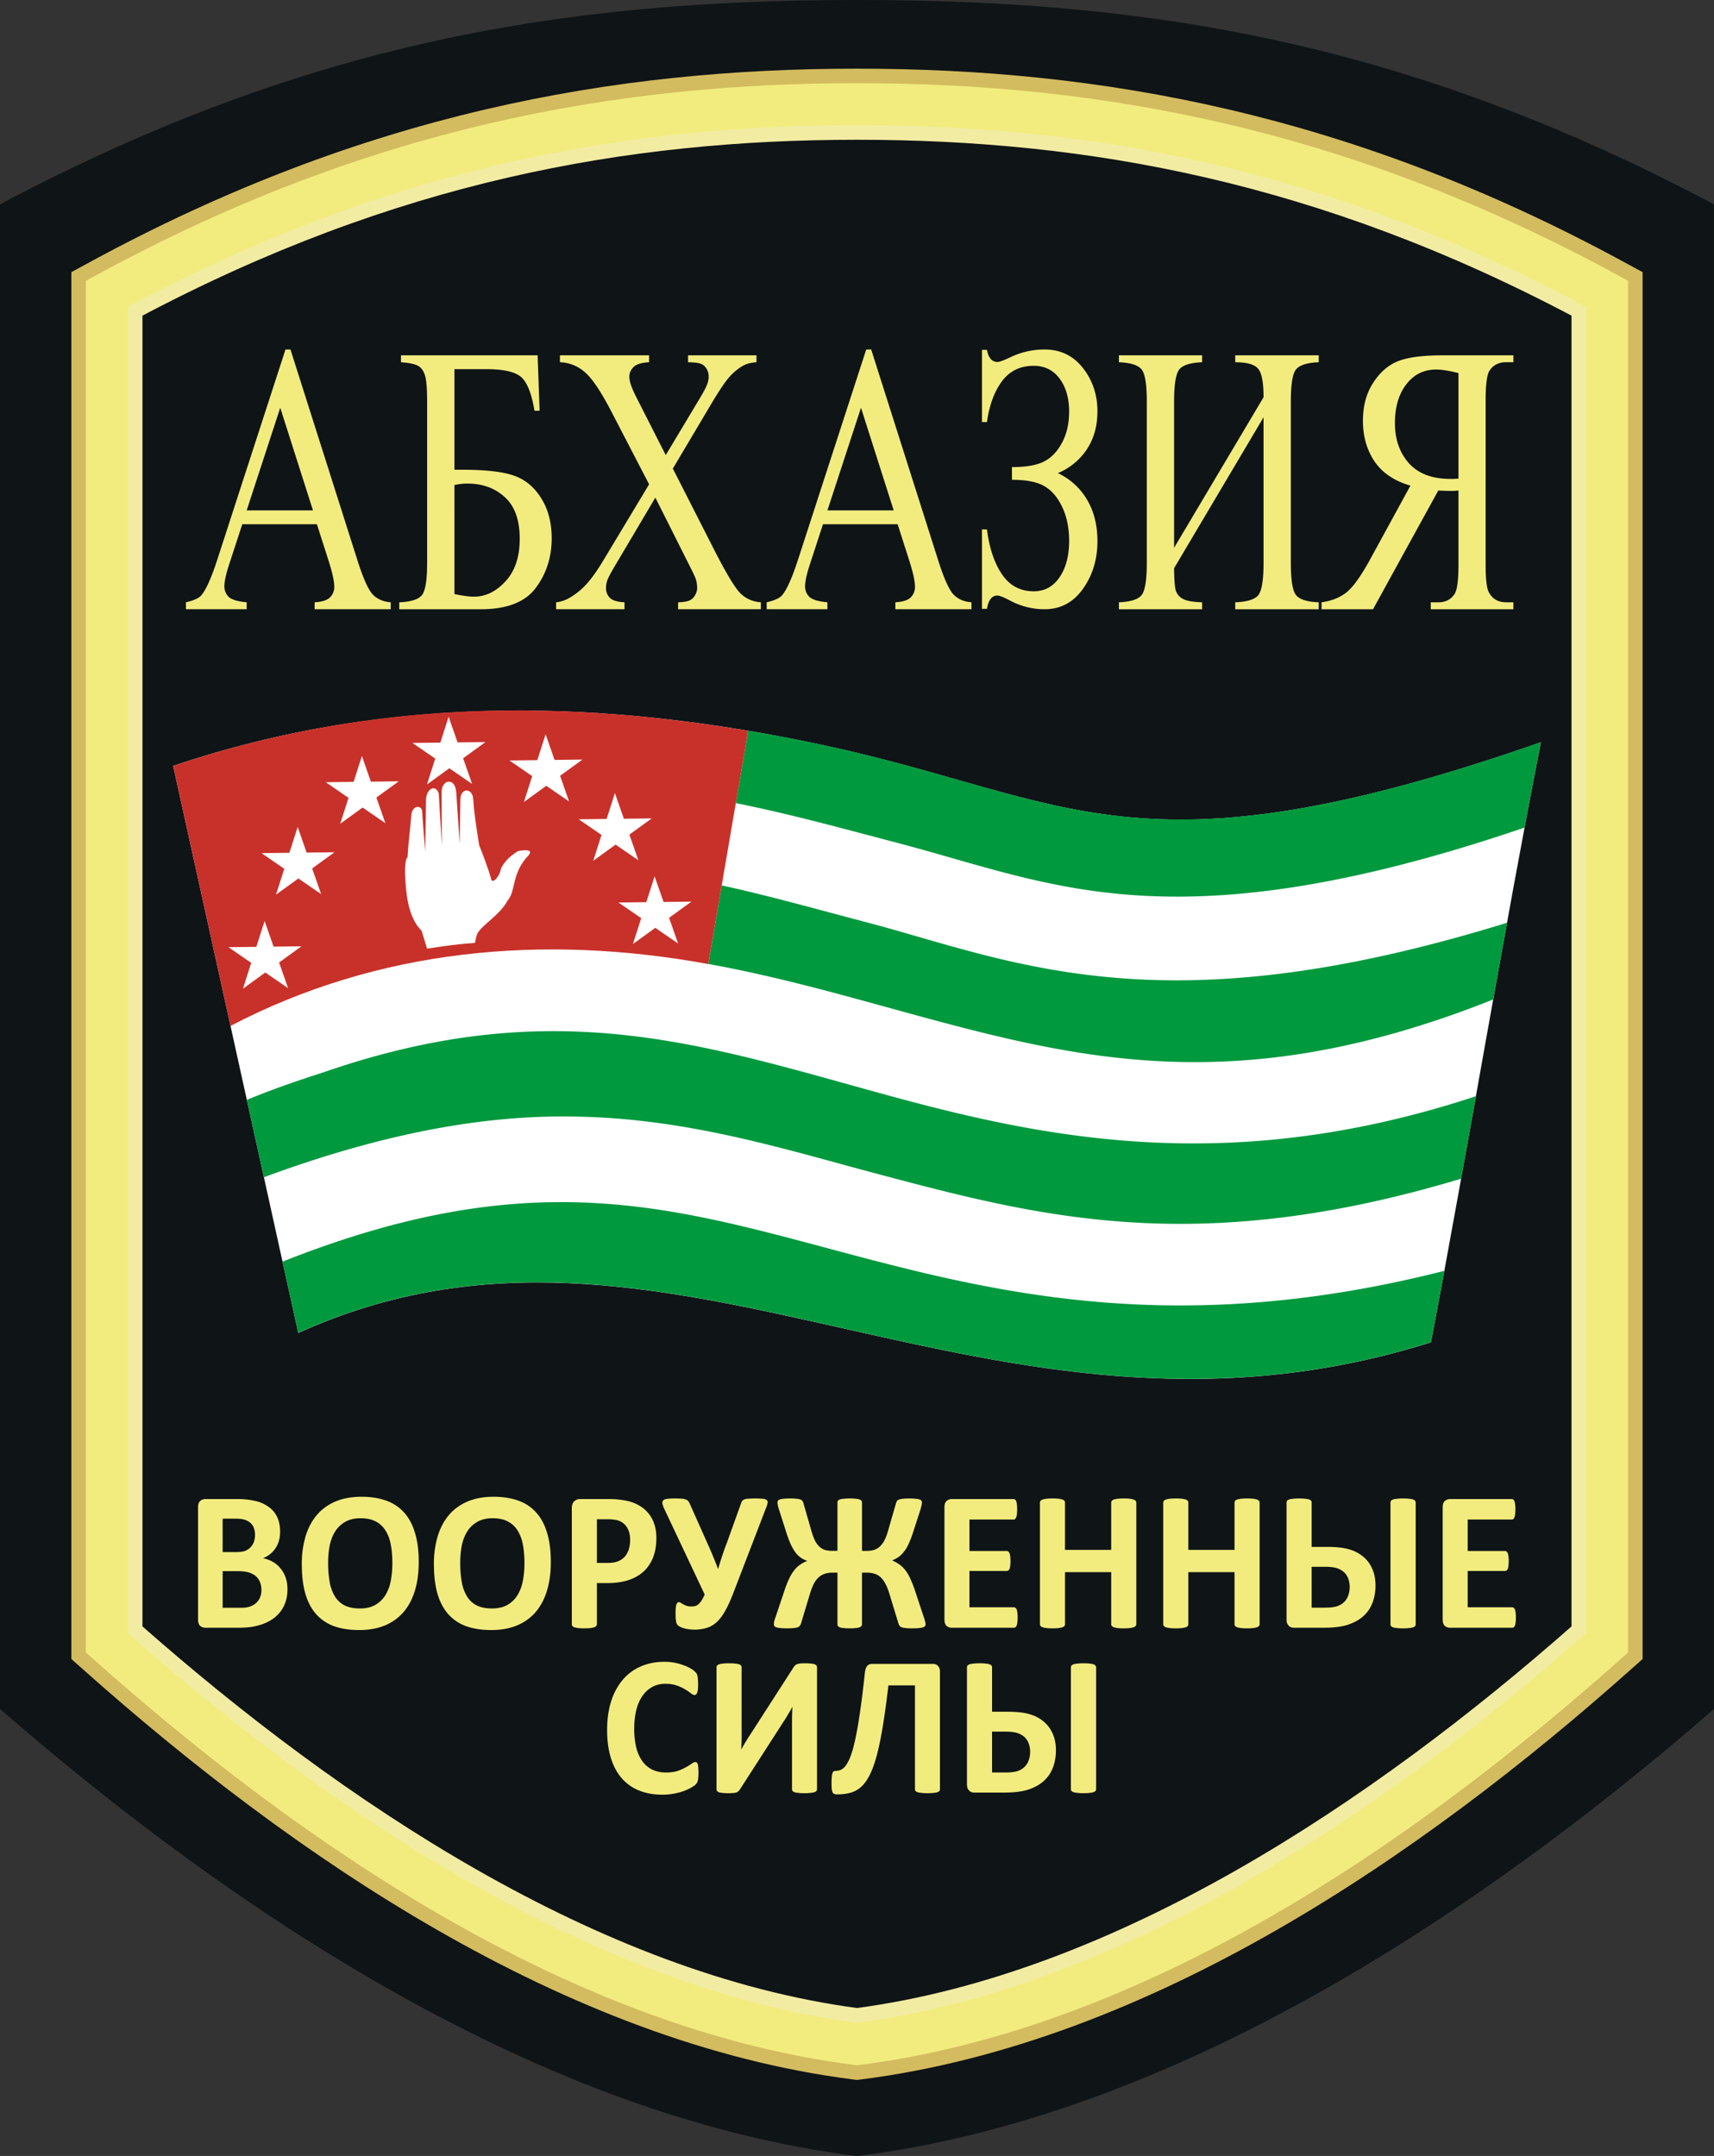 <svg width="106.1mm" height="504.302" viewBox="0 0 106.1 133.43" xmlns="http://www.w3.org/2000/svg"><rect x="0" y="0" width="106.1" height="133.43" fill="#333333" stroke="none"/><path d="M-40.297 183c-18.06 0-34.069 2.58-53.05 12.647v93.122c14.583 12.668 33.511 25.235 53.05 27.666 19.539-2.43 38.466-14.998 53.049-27.666v-93.122C-6.229 185.579-22.237 183-40.297 183z" fill="#0f1416" style="paint-order:fill markers stroke" transform="translate(93.347 -183)"/><g fill="#f2ec7f"><path d="M22.375 92.632c-.606 0-1.14.097-1.6.29-.457.192-.842.47-1.153.83-.311.362-.546.801-.703 1.318a5.905 5.905 0 0 0-.236 1.736c0 .702.072 1.31.218 1.822.15.513.372.935.668 1.268a2.72 2.72 0 0 0 1.105.745c.445.16.965.24 1.56.24.602 0 1.132-.095 1.589-.284.46-.192.847-.47 1.158-.83.311-.366.546-.809.703-1.33.158-.521.236-1.112.236-1.773 0-.689-.076-1.286-.23-1.791-.15-.51-.374-.93-.673-1.262a2.662 2.662 0 0 0-1.111-.739c-.442-.16-.952-.24-1.53-.24zm8.178 0c-.607 0-1.14.097-1.601.29-.457.192-.842.47-1.153.83-.311.362-.545.801-.703 1.318a5.904 5.904 0 0 0-.236 1.736c0 .702.073 1.31.218 1.822.15.513.373.935.668 1.268a2.72 2.72 0 0 0 1.105.745c.445.16.965.24 1.56.24.603 0 1.132-.095 1.589-.284.46-.192.847-.47 1.158-.83.311-.366.546-.809.703-1.33s.236-1.112.236-1.773c0-.689-.076-1.286-.23-1.791-.15-.51-.374-.93-.673-1.262a2.66 2.66 0 0 0-1.11-.739c-.442-.16-.952-.24-1.531-.24zm18.351.105c-.158 0-.287.006-.39.019a1.004 1.004 0 0 0-.236.042.215.215 0 0 0-.118.074.193.193 0 0 0-.03.111c0 .054.008.12.024.197.015.074.045.177.089.308l.454 1.428c.091.275.182.509.272.702.095.193.191.355.29.486.102.127.21.23.325.308.118.078.246.14.384.185v.006a2.245 2.245 0 0 0-.438.233c-.13.087-.25.2-.36.339-.11.135-.214.306-.313.511a6.11 6.11 0 0 0-.296.745l-.531 1.588a2.956 2.956 0 0 0-.107.332c-.008.037-.013.07-.017.099v.073c0 .046.011.085.035.118a.277.277 0 0 0 .124.074c.063.02.146.034.248.043.103.012.237.018.402.018s.3-.006.402-.018c.106-.009.19-.023.254-.043a.302.302 0 0 0 .136-.093.515.515 0 0 0 .077-.148l.543-1.803c.071-.238.148-.441.23-.61s.18-.306.29-.412c.11-.111.238-.19.384-.24.146-.053.316-.08.509-.08h.3v3.188c0 .045.01.085.03.118a.322.322 0 0 0 .119.08c.059.02.137.034.236.043.098.012.222.018.372.018s.274-.006.372-.018a.898.898 0 0 0 .23-.043.32.32 0 0 0 .125-.08.196.196 0 0 0 .035-.118V97.33h.301c.182 0 .341.022.479.068a.896.896 0 0 1 .378.221c.114.107.215.246.301.419.091.168.174.38.248.634l.55 1.803c.02.058.044.107.071.148a.353.353 0 0 0 .136.093c.063.02.148.034.254.043.107.012.243.018.408.018.161 0 .293-.006.396-.018a1.03 1.03 0 0 0 .248-.043.278.278 0 0 0 .13-.074.196.196 0 0 0 .035-.117.565.565 0 0 0-.03-.173 1.525 1.525 0 0 0-.035-.141 2.964 2.964 0 0 0-.065-.19l-.526-1.59a7.73 7.73 0 0 0-.295-.744 2.557 2.557 0 0 0-.307-.517c-.11-.14-.23-.255-.36-.345a2.453 2.453 0 0 0-.444-.252v-.006c.146-.058.278-.128.396-.21.118-.086.227-.192.325-.32.103-.127.197-.283.283-.467.091-.189.18-.415.267-.678l.454-1.403c.04-.127.067-.23.083-.308a.834.834 0 0 0 .03-.197.17.17 0 0 0-.036-.11c-.02-.034-.059-.058-.118-.075a.992.992 0 0 0-.236-.042 3.207 3.207 0 0 0-.384-.019 3.5 3.5 0 0 0-.402.019.82.82 0 0 0-.243.049.247.247 0 0 0-.13.092.519.519 0 0 0-.058.142l-.485 1.68a3.376 3.376 0 0 1-.213.579 1.424 1.424 0 0 1-.277.388.958.958 0 0 1-.36.227c-.134.046-.29.068-.468.068h-.3V92.99a.17.17 0 0 0-.036-.112.25.25 0 0 0-.125-.08.904.904 0 0 0-.23-.043 3.09 3.09 0 0 0-.372-.018c-.15 0-.274.006-.372.018a.999.999 0 0 0-.236.043.248.248 0 0 0-.119.08.193.193 0 0 0-.03.112v2.991h-.3c-.186 0-.345-.02-.48-.061a.937.937 0 0 1-.354-.216 1.373 1.373 0 0 1-.271-.388 4.03 4.03 0 0 1-.213-.59l-.485-1.687a.421.421 0 0 0-.064-.142.219.219 0 0 0-.125-.092.82.82 0 0 0-.242-.05 3.5 3.5 0 0 0-.402-.018zm16.248 0c-.15 0-.275.006-.378.019a1.192 1.192 0 0 0-.236.049.291.291 0 0 0-.13.08.184.184 0 0 0-.035.11v7.522c0 .041.011.079.035.111a.29.29 0 0 0 .13.08c.06.021.138.037.236.05.103.012.229.018.378.018.154 0 .28-.006.379-.018s.177-.029.236-.05c.059-.02.1-.047.124-.08a.186.186 0 0 0 .036-.11v-3.22h2.859v3.22c0 .04.012.078.036.11a.29.29 0 0 0 .124.08c.059.021.138.037.236.05a3.3 3.3 0 0 0 .384.018c.15 0 .274-.006.372-.018s.177-.029.236-.05c.06-.02.1-.047.124-.08a.168.168 0 0 0 .042-.11v-7.523a.167.167 0 0 0-.042-.11.248.248 0 0 0-.124-.08 1.2 1.2 0 0 0-.236-.05 3.081 3.081 0 0 0-.372-.018 3.3 3.3 0 0 0-.384.019 1.198 1.198 0 0 0-.236.049.29.29 0 0 0-.124.08.185.185 0 0 0-.036.11v2.924h-2.86v-2.924a.184.184 0 0 0-.035-.11.248.248 0 0 0-.124-.08 1.2 1.2 0 0 0-.236-.05 3.148 3.148 0 0 0-.379-.018zm7.634 0c-.15 0-.276.006-.378.019a1.192 1.192 0 0 0-.236.049.291.291 0 0 0-.13.08.184.184 0 0 0-.036.11v7.522c0 .041.012.079.035.111a.29.29 0 0 0 .13.08c.06.021.138.037.237.05.102.012.228.018.378.018.154 0 .28-.006.378-.018s.177-.029.237-.05c.059-.02.1-.047.124-.08a.186.186 0 0 0 .035-.11v-3.22h2.86v3.22c0 .04.012.078.035.11a.29.29 0 0 0 .124.08c.06.021.138.037.237.05a3.3 3.3 0 0 0 .384.018c.15 0 .273-.006.372-.018.098-.013.177-.029.237-.05.059-.02.1-.047.124-.08a.168.168 0 0 0 .04-.11v-7.523a.167.167 0 0 0-.04-.11.248.248 0 0 0-.124-.08 1.206 1.206 0 0 0-.237-.05 3.081 3.081 0 0 0-.372-.018 3.3 3.3 0 0 0-.384.019 1.198 1.198 0 0 0-.237.049.29.29 0 0 0-.124.08.184.184 0 0 0-.035.11v2.924h-2.86v-2.924a.184.184 0 0 0-.035-.11.248.248 0 0 0-.124-.08 1.2 1.2 0 0 0-.237-.05 3.148 3.148 0 0 0-.378-.018zm7.634 0c-.146 0-.27.006-.372.019-.099.008-.18.022-.243.042a.29.29 0 0 0-.13.08.159.159 0 0 0-.035.105v7.246c0 .09.012.167.036.233a.558.558 0 0 0 .106.16.43.43 0 0 0 .147.093c.06.016.123.024.19.024h1.801c.67 0 1.198-.07 1.584-.21.39-.139.705-.325.945-.56.24-.233.416-.506.527-.818a3.04 3.04 0 0 0 .17-1.04c0-.378-.066-.717-.2-1.016-.13-.3-.315-.55-.555-.751a2.37 2.37 0 0 0-.87-.455c-.338-.103-.793-.154-1.364-.154h-.963v-2.752a.158.158 0 0 0-.035-.104.25.25 0 0 0-.125-.08.992.992 0 0 0-.236-.043 3.148 3.148 0 0 0-.378-.019zm6.434 0c-.145 0-.27.006-.372.019-.099.008-.18.022-.243.042a.29.29 0 0 0-.13.08.159.159 0 0 0-.035.105v7.547c0 .04.012.078.036.11.027.03.07.054.13.075.062.02.143.034.242.042.098.013.223.02.372.02.15 0 .274-.007.372-.02.103-.008.184-.022.243-.042.059-.02.1-.046.124-.074a.169.169 0 0 0 .041-.111v-7.547a.145.145 0 0 0-.041-.104.247.247 0 0 0-.124-.08c-.06-.021-.14-.035-.243-.043a3.081 3.081 0 0 0-.372-.019zm-45.1 0c-.189 0-.34.008-.455.025-.11.012-.189.041-.236.086-.047.045-.067.109-.06.19.013.079.046.182.101.309l2.518 5.336c-.071.156-.138.284-.201.382a1.06 1.06 0 0 1-.19.222.543.543 0 0 1-.2.11c-.071.017-.148.025-.231.025-.11 0-.207-.012-.29-.037a1.804 1.804 0 0 1-.212-.092 2.32 2.32 0 0 1-.154-.093.22.22 0 0 0-.118-.043c-.071 0-.124.052-.16.154-.03.099-.047.267-.047.505 0 .13.003.242.006.332.008.087.018.158.03.216a.755.755 0 0 0 .041.141c.02.033.045.064.077.092.031.03.08.06.147.093.067.033.146.062.237.086.09.025.187.043.29.056a2.61 2.61 0 0 0 1.087-.08c.228-.066.437-.185.626-.358.193-.176.372-.414.537-.714.17-.3.341-.679.515-1.138l2.05-5.33a.924.924 0 0 0 .059-.24.15.15 0 0 0-.065-.142.468.468 0 0 0-.23-.074 5.992 5.992 0 0 0-.862-.006.996.996 0 0 0-.261.037.307.307 0 0 0-.142.086.363.363 0 0 0-.077.135l-.88 2.45a18.892 18.892 0 0 0-.544 1.625h-.017c-.099-.263-.201-.52-.308-.775a21.97 21.97 0 0 0-.336-.776l-1.076-2.413a1.064 1.064 0 0 0-.106-.197.303.303 0 0 0-.153-.117.852.852 0 0 0-.267-.055 6.24 6.24 0 0 0-.443-.012zm-29.035.037c-.13 0-.24.041-.33.123-.087.078-.13.207-.13.388v6.943c0 .181.043.312.13.394.09.078.2.117.33.117h2.033c.307 0 .585-.018.833-.055.252-.041.488-.103.709-.185.22-.082.421-.187.602-.314a2.047 2.047 0 0 0 .786-1.065c.075-.23.113-.486.113-.769 0-.27-.04-.515-.119-.733a1.794 1.794 0 0 0-.325-.566 1.634 1.634 0 0 0-.478-.4 1.93 1.93 0 0 0-.597-.216 1.63 1.63 0 0 0 .993-1.089c.047-.172.07-.355.07-.548 0-.345-.058-.644-.176-.899a1.6 1.6 0 0 0-.515-.628 2.234 2.234 0 0 0-.82-.375 4.9 4.9 0 0 0-1.189-.123zm23.202 0a.52.52 0 0 0-.384.147c-.094.095-.141.239-.141.431v7.165c0 .041.011.079.035.111a.25.25 0 0 0 .125.08c.059.021.137.037.236.05.102.012.228.018.378.018.154 0 .28-.006.378-.018.098-.013.177-.029.236-.05.06-.02.1-.047.124-.08a.168.168 0 0 0 .042-.11v-2.543h.638c.504 0 .941-.061 1.311-.184a2.57 2.57 0 0 0 .946-.536c.256-.238.45-.53.585-.874.133-.345.2-.74.2-1.188 0-.324-.042-.616-.13-.874a2.04 2.04 0 0 0-.98-1.17 2.416 2.416 0 0 0-.691-.258 5.085 5.085 0 0 0-1.105-.117zm23.002 0c-.13 0-.24.041-.33.123-.087.078-.13.207-.13.388v6.943c0 .18.043.312.13.394a.49.49 0 0 0 .33.117h3.841c.036 0 .067-.01.094-.03a.26.26 0 0 0 .077-.112.716.716 0 0 0 .041-.19c.012-.082.018-.183.018-.302 0-.12-.006-.218-.018-.296a.732.732 0 0 0-.04-.197.214.214 0 0 0-.078-.104.137.137 0 0 0-.094-.037H60.01v-2.247h2.31c.036 0 .068-.01.095-.03a.217.217 0 0 0 .077-.1.716.716 0 0 0 .042-.19c.011-.078.017-.176.017-.296 0-.114-.006-.21-.017-.289a.648.648 0 0 0-.042-.19.214.214 0 0 0-.077-.105.138.138 0 0 0-.094-.037h-2.31v-1.945h2.73c.035 0 .066-.01.094-.03a.292.292 0 0 0 .07-.112.716.716 0 0 0 .042-.19c.012-.083.018-.181.018-.296 0-.123-.006-.224-.018-.302a.732.732 0 0 0-.041-.197.237.237 0 0 0-.071-.11.154.154 0 0 0-.095-.031zm30.843 0c-.13 0-.24.041-.331.123-.087.078-.13.207-.13.388v6.943c0 .18.043.312.13.394.09.078.2.117.33.117h3.841c.036 0 .067-.01.095-.03a.26.26 0 0 0 .077-.112.716.716 0 0 0 .041-.19c.012-.082.018-.183.018-.302 0-.12-.006-.218-.018-.296a.732.732 0 0 0-.041-.197.214.214 0 0 0-.077-.104.138.138 0 0 0-.095-.037h-2.753v-2.247h2.31c.036 0 .067-.01.095-.03a.216.216 0 0 0 .076-.1.716.716 0 0 0 .042-.19c.012-.078.018-.176.018-.296 0-.114-.006-.21-.018-.289a.648.648 0 0 0-.042-.19.214.214 0 0 0-.076-.105.138.138 0 0 0-.095-.037h-2.31v-1.945h2.73c.035 0 .066-.01.094-.03a.292.292 0 0 0 .071-.112.716.716 0 0 0 .042-.19c.011-.083.017-.181.017-.296 0-.123-.006-.224-.017-.302a.732.732 0 0 0-.042-.197.237.237 0 0 0-.071-.11.153.153 0 0 0-.094-.031zM22.32 93.962c.379 0 .694.067.946.203.252.131.453.32.603.566.153.242.262.536.325.88.063.341.094.72.094 1.14 0 .38-.034.742-.1 1.083a2.563 2.563 0 0 1-.331.886 1.747 1.747 0 0 1-.62.603c-.257.148-.576.222-.958.222s-.7-.064-.951-.19a1.51 1.51 0 0 1-.603-.567 2.59 2.59 0 0 1-.319-.887 6.646 6.646 0 0 1-.094-1.175c0-.374.031-.727.094-1.059.067-.337.18-.63.337-.88.157-.25.364-.45.62-.597.256-.152.575-.228.957-.228zm8.178 0c.378 0 .693.067.945.203.252.131.453.32.603.566.153.242.262.536.325.88.063.341.094.72.094 1.14 0 .38-.033.742-.1 1.083a2.562 2.562 0 0 1-.331.886 1.745 1.745 0 0 1-.62.603c-.256.148-.576.222-.958.222s-.7-.064-.951-.19a1.51 1.51 0 0 1-.603-.567 2.589 2.589 0 0 1-.319-.887 6.646 6.646 0 0 1-.094-1.175c0-.374.031-.727.094-1.059.067-.337.18-.63.337-.88.158-.25.364-.45.62-.597.257-.152.575-.228.958-.228zm-16.716.025h.786c.24 0 .432.022.574.067.145.045.266.11.36.197a.756.756 0 0 1 .213.314c.047.127.07.271.07.431 0 .144-.02.281-.064.413a.944.944 0 0 1-.201.338.95.95 0 0 1-.33.228c-.135.053-.314.08-.539.08h-.869zm23.168.037h.661c.162 0 .318.012.467.036a1.005 1.005 0 0 1 .785.56c.095.181.143.41.143.69 0 .205-.028.396-.083.573a1.32 1.32 0 0 1-.242.45c-.107.122-.244.218-.414.288-.165.07-.372.105-.62.105h-.697zm44.243 2.942h.798c.346 0 .608.03.785.092.177.062.323.148.437.258s.2.245.254.401a1.58 1.58 0 0 1 .012.966 1.126 1.126 0 0 1-.218.406 1.142 1.142 0 0 1-.432.296c-.18.074-.453.11-.815.11h-.821zm-67.41.27h.922c.283 0 .514.027.691.08.178.054.323.13.437.228a.94.94 0 0 1 .26.37c.06.143.09.308.09.492 0 .177-.032.335-.095.474a.945.945 0 0 1-.255.345c-.106.09-.234.16-.383.21a1.864 1.864 0 0 1-.544.067h-1.123zm27.344 5.61c-.524 0-1.004.093-1.44.278a3.05 3.05 0 0 0-1.118.812 3.797 3.797 0 0 0-.727 1.324c-.173.525-.26 1.126-.26 1.803 0 .665.08 1.248.237 1.748.158.5.384.92.68 1.256a2.81 2.81 0 0 0 1.074.75c.422.169.895.253 1.419.253a3.94 3.94 0 0 0 1.359-.234c.18-.07.333-.141.455-.215.126-.074.21-.133.253-.178a.547.547 0 0 0 .142-.259c.012-.054.02-.115.024-.185a4.056 4.056 0 0 0 0-.615c-.008-.09-.02-.16-.035-.21-.016-.049-.036-.082-.06-.098a.163.163 0 0 0-.094-.025c-.051 0-.124.033-.218.099a3.77 3.77 0 0 1-.355.221 2.99 2.99 0 0 1-.514.228c-.2.066-.44.098-.715.098a2.03 2.03 0 0 1-.821-.16 1.669 1.669 0 0 1-.62-.498 2.458 2.458 0 0 1-.397-.843 4.834 4.834 0 0 1-.136-1.22c0-.426.044-.81.13-1.15.087-.34.213-.63.379-.868.17-.242.372-.427.608-.554.24-.132.512-.197.815-.197.276 0 .512.037.71.11.2.07.372.15.514.24.145.087.264.167.354.24.09.07.166.105.225.105a.137.137 0 0 0 .094-.036.29.29 0 0 0 .071-.118.84.84 0 0 0 .042-.209 3.515 3.515 0 0 0 0-.603 1.36 1.36 0 0 0-.024-.203.53.53 0 0 0-.048-.142.6.6 0 0 0-.112-.135 1.19 1.19 0 0 0-.277-.203 2.492 2.492 0 0 0-.456-.203 3.3 3.3 0 0 0-1.158-.204zm4.006.093c-.15 0-.273.006-.372.018a1.1 1.1 0 0 0-.242.043.29.29 0 0 0-.13.08.16.16 0 0 0-.035.105v7.535c0 .045.01.084.029.116.02.033.055.06.106.08.056.021.13.035.225.043.095.013.219.02.372.02.122 0 .221-.005.296-.013a.784.784 0 0 0 .195-.03.344.344 0 0 0 .13-.08.724.724 0 0 0 .1-.118l2.659-4.13c.055-.082.11-.167.165-.253a50.259 50.259 0 0 0 .296-.499l.112-.203h.012a18.038 18.038 0 0 0-.024.88v4.2c0 .04.012.077.036.11a.274.274 0 0 0 .118.074c.06.02.138.034.236.042.103.013.229.02.379.02s.273-.007.372-.02c.102-.008.183-.022.242-.042.06-.02.1-.046.124-.074a.167.167 0 0 0 .041-.11v-7.541a.17.17 0 0 0-.035-.112c-.02-.032-.057-.06-.112-.08a.882.882 0 0 0-.225-.043 2.793 2.793 0 0 0-.36-.018c-.123 0-.223.004-.302.012a.832.832 0 0 0-.2.043.35.35 0 0 0-.125.08.572.572 0 0 0-.088.105l-2.659 4.13a13.772 13.772 0 0 0-.574.948h-.01a14.514 14.514 0 0 0 .022-.85v-4.222a.16.16 0 0 0-.035-.105c-.023-.032-.065-.06-.124-.08s-.138-.034-.236-.043a3.148 3.148 0 0 0-.379-.018zm15.504 0c-.146 0-.27.006-.372.018a1.1 1.1 0 0 0-.242.043.29.29 0 0 0-.13.08.16.16 0 0 0-.036.105v7.245c0 .09.012.168.036.234a.428.428 0 0 0 .254.253c.059.016.122.024.189.024h1.802c.67 0 1.198-.07 1.584-.209.39-.14.705-.326.945-.56.24-.234.416-.507.526-.82.114-.315.171-.662.171-1.04s-.067-.715-.2-1.015c-.13-.3-.316-.55-.556-.751a2.37 2.37 0 0 0-.869-.456c-.338-.102-.793-.153-1.364-.153h-.964v-2.752a.16.16 0 0 0-.035-.104.248.248 0 0 0-.124-.08 1.003 1.003 0 0 0-.237-.043 3.148 3.148 0 0 0-.378-.02zm6.435 0c-.146 0-.27.006-.373.018a1.096 1.096 0 0 0-.242.043.291.291 0 0 0-.13.08.16.16 0 0 0-.036.105v7.547c0 .04.012.078.036.11a.328.328 0 0 0 .13.074c.063.02.144.035.242.043.099.013.223.019.373.019s.273-.006.372-.019c.102-.008.183-.022.242-.043.06-.02.1-.045.124-.074a.167.167 0 0 0 .042-.11v-7.547a.146.146 0 0 0-.042-.105.248.248 0 0 0-.124-.08c-.059-.02-.14-.034-.242-.043a3.081 3.081 0 0 0-.372-.018zm-13.081.037c-.138 0-.243.043-.313.13-.071.081-.119.227-.143.436-.094.89-.189 1.66-.283 2.308-.09.644-.183 1.193-.278 1.644-.09.447-.185.808-.284 1.083a2.623 2.623 0 0 1-.3.64.846.846 0 0 1-.326.308.844.844 0 0 1-.348.074.203.203 0 0 0-.113.03c-.031.021-.057.062-.076.124-.02.057-.034.142-.042.252a6.032 6.032 0 0 0-.011.425c0 .127.005.232.017.314a.61.61 0 0 0 .053.191.211.211 0 0 0 .107.092.433.433 0 0 0 .153.025c.32 0 .603-.035.851-.105.252-.07.477-.197.674-.381.2-.19.378-.444.531-.764.158-.32.302-.73.432-1.231.13-.5.252-1.102.366-1.804.115-.701.226-1.522.337-2.461h1.643v6.426c0 .041.011.078.035.11a.277.277 0 0 0 .124.074c.06.021.138.035.236.043.099.013.225.019.379.019.15 0 .273-.006.372-.019.102-.008.183-.022.242-.043.06-.02.1-.045.124-.073a.184.184 0 0 0 .035-.111v-7.246c0-.172-.039-.299-.118-.38-.074-.087-.183-.13-.325-.13zm7.42 4.191h.798c.347 0 .608.031.786.093.177.061.323.148.437.259.115.11.199.244.254.4a1.58 1.58 0 0 1 .012.966 1.125 1.125 0 0 1-.219.406 1.142 1.142 0 0 1-.431.296c-.181.074-.453.11-.815.11h-.822zM17.672 21.63l-4.198 12.934c-.364 1.136-.695 1.89-.995 2.26-.146.186-.47.336-.968.452v.429h3.758v-.43c-.575-.053-.95-.17-1.126-.347a.915.915 0 0 1-.255-.637c0-.301.1-.757.299-1.368l.81-2.48h4.62l.723 2.26c.235.734.352 1.271.352 1.611a.904.904 0 0 1-.256.65c-.164.177-.484.28-.96.312v.429h4.71v-.43c-.487-.038-.868-.212-1.144-.52-.27-.317-.572-1.001-.907-2.052L17.981 21.63zm35.949 0-4.199 12.934c-.364 1.136-.695 1.89-.995 2.26-.146.186-.47.336-.968.452v.429h3.758v-.43c-.575-.053-.95-.17-1.126-.347a.915.915 0 0 1-.256-.637c0-.301.1-.757.3-1.368l.81-2.48h4.62l.723 2.26c.234.734.352 1.271.352 1.611a.904.904 0 0 1-.256.65c-.164.177-.483.28-.959.312v.429h4.71v-.43c-.488-.038-.87-.212-1.145-.52-.27-.317-.572-1.001-.906-2.052L53.929 21.63zm11.038 0a4.87 4.87 0 0 0-2.086.465c-.423.204-.699.306-.828.306-.34 0-.558-.25-.651-.748h-.308v4.466h.308c.146-1.042.455-1.881.924-2.516.475-.642 1.132-.964 1.972-.964.674 0 1.208.264 1.601.793.394.53.59 1.21.59 2.041 0 .718-.14 1.35-.422 1.893-.282.545-.648.937-1.1 1.18-.452.241-1.124.362-2.016.362v.786c.892 0 1.564.133 2.016.4.452.266.818.697 1.1 1.296.281.6.423 1.294.423 2.084 0 .916-.197 1.665-.59 2.247-.394.582-.928.873-1.603.873-.839 0-1.496-.354-1.971-1.06-.47-.7-.778-1.623-.924-2.771h-.308v4.917h.308c.093-.55.31-.824.651-.824.13 0 .405.112.827.337a4.502 4.502 0 0 0 2.086.512c.986 0 1.778-.42 2.377-1.26.598-.84.898-1.822.898-2.945 0-1.023-.226-1.901-.678-2.633a4.092 4.092 0 0 0-1.771-1.585 3.989 3.989 0 0 0 1.771-1.44c.452-.665.678-1.462.678-2.391 0-1.02-.3-1.913-.898-2.676-.598-.763-1.39-1.145-2.376-1.145zm-39.838.36v.428c.522.039.88.116 1.074.232.193.116.331.313.413.591.088.278.132.815.132 1.61v9.991c0 1.036-.102 1.692-.308 1.97-.205.278-.678.433-1.417.464v.429h5.053c1.608 0 2.74-.44 3.398-1.322.657-.88.985-1.904.985-3.07 0-.966-.217-1.793-.651-2.48-.428-.688-.986-1.152-1.673-1.392-.686-.247-1.76-.37-3.221-.37h-.476v-6.224h2.007c.998 0 1.69.151 2.078.452.393.302.683 1.008.871 2.121h.317l-.123-3.43zm9.84 0v.428a2.44 2.44 0 0 1 1.54.614c.447.379.99 1.183 1.63 2.411l2.35 4.531-2.817 4.683c-.423.703-.798 1.224-1.127 1.564a4.43 4.43 0 0 1-1.039.811 2.093 2.093 0 0 1-.774.244v.429h4.234v-.43c-.446-.023-.749-.115-.907-.277a.844.844 0 0 1-.238-.615c0-.162.027-.317.08-.463.052-.155.21-.456.475-.904l2.5-4.219 2.025 4.033c.281.549.442.89.483 1.02.053.178.08.356.08.533a.897.897 0 0 1-.124.441.776.776 0 0 1-.299.313c-.164.085-.417.13-.757.139v.429h5.123v-.43c-.528-.038-.965-.239-1.311-.602-.34-.37-.866-1.251-1.576-2.642l-2.562-5.03 2.368-3.987c.481-.811.854-1.367 1.118-1.669.264-.3.555-.54.872-.718.211-.116.484-.185.818-.209v-.428h-4.234v.428c.423.008.702.047.837.116a.736.736 0 0 1 .334.336c.07.124.105.267.105.429 0 .162-.029.32-.088.475-.052.155-.202.44-.449.858l-2.12 3.534-1.832-3.604c-.281-.548-.422-.965-.422-1.251 0-.217.085-.414.255-.591.176-.178.499-.278.968-.302v-.429zm34.602 0v.428c.74.031 1.212.186 1.418.464s.308.935.308 1.97v9.99c0 1.036-.103 1.692-.308 1.97-.206.278-.678.433-1.418.464v.429h5.15v-.43c-.575-.015-.978-.088-1.206-.22a.896.896 0 0 1-.431-.532c-.059-.232-.092-.684-.098-1.356l5.538-9.342v9.017c0 1.028-.103 1.684-.309 1.97-.205.278-.686.433-1.443.464v.429h5.167v-.43c-.74-.03-1.212-.185-1.418-.463-.205-.278-.308-.934-.308-1.97v-9.99c0-1.036.103-1.692.308-1.97.206-.278.678-.433 1.418-.464v-.429h-5.167v.43c.704 0 1.17.127 1.4.382.234.247.352.842.352 1.785l-5.538 9.317v-9.051c0-1.036.104-1.692.309-1.97.205-.278.68-.433 1.426-.464v-.429zm20.07 0c-1.268 0-2.204.123-2.808.37-.599.24-1.11.688-1.532 1.345-.417.649-.625 1.425-.625 2.33 0 .965.238 1.803.713 2.514.482.711 1.224 1.213 2.227 1.507l-2.464 4.508c-.564 1.035-1.048 1.723-1.453 2.063-.405.34-.933.556-1.584.649v.429h3.186l4.04-7.348c.3.015.543.023.731.023h.247l.272-.023v4.567c0 .989-.082 1.602-.246 1.842-.223.34-.558.51-1.004.51h-.466v.429h5.114v-.43h-.449c-.505 0-.865-.215-1.083-.648-.123-.24-.185-.807-.185-1.703V24.77c0-.99.083-1.603.247-1.843.229-.34.57-.51 1.021-.51h.45v-.428zm-.432.88c.34 0 .802.073 1.382.22v6.537c-.111 0-.208.004-.29.012h-.202c-1.139 0-1.999-.325-2.58-.974-.575-.65-.862-1.476-.862-2.48 0-.982.231-1.778.695-2.388.47-.618 1.088-.927 1.857-.927zm-71.553 2.364 2.025 6.352H15.27zm35.949 0 2.024 6.352H51.22zm-24.365 4.694c.939 0 1.714.282 2.324.846.61.557.916 1.414.916 2.573 0 1.12-.294 1.997-.881 2.63-.581.634-1.232.95-1.954.95-.287 0-.69-.053-1.206-.161V30.02a3.58 3.58 0 0 1 .801-.093z"/><path d="M-40.297 187.7c-14.984 0-30.392 2.74-47.268 11.914l-.914.496v85.363l.588.522c12.896 11.482 29.662 22.99 47.373 25.248l.22.027.221-.027c17.711-2.259 34.477-13.766 47.373-25.248l.586-.522V200.11l-.914-.496C-9.907 190.44-25.314 187.7-40.298 187.7zm0 3.5c14.284 0 28.703 2.58 44.68 11.064v81.596c-12.497 11.025-28.503 21.726-44.68 23.867-16.177-2.141-32.184-12.842-44.682-23.867v-81.596c15.977-8.485 30.397-11.064 44.682-11.064z" color="#000" style="font-feature-settings:normal;font-variant-alternates:normal;font-variant-caps:normal;font-variant-ligatures:normal;font-variant-numeric:normal;font-variant-position:normal;isolation:auto;mix-blend-mode:normal;paint-order:fill markers stroke;shape-padding:0;text-decoration-color:#000;text-decoration-line:none;text-decoration-style:solid;text-indent:0;text-orientation:mixed;text-transform:none;white-space:normal" transform="translate(93.347 -183)"/></g><path d="M10.717 47.4c13.672-4.602 27.155-4.077 40.183-1.296 15.303 3.268 19.369 8.598 44.483-.165-2.272 11.586-4.536 25.219-6.804 37.135-27.449 8.648-47.183-10.98-70.115-.577z" fill="#fff"/><path d="m46.315 45.22-.768 4.482c3.427.69 6.682 1.59 9.893 2.433 5.228 1.371 9.532 3.024 15.566 3.312 5.539.264 12.718-.6 23.367-4.229.336-1.795.673-3.567 1.01-5.285-25.114 8.763-29.18 3.433-44.483.165a104.345 104.345 0 0 0-4.585-.878zm-1.64 9.575-.83 4.848a73.97 73.97 0 0 0-.817-.13c5.032.852 9.693 2.24 14.218 3.465 10.313 2.79 20.067 4.904 35.185-1.123.286-1.593.572-3.174.857-4.747-9.555 2.954-16.72 3.793-22.612 3.513-7.134-.34-12.21-2.276-16.98-3.527-3.14-.823-6.077-1.655-9.021-2.299zm-10.04 9.024c-4.383-.043-9.11.643-14.56 2.529-.258.089-2.547.791-4.794 1.72l1.057 4.79c7.105-2.628 13.274-3.809 18.815-3.76.422.003.841.013 1.257.027 6.647.232 12.417 2.07 18.025 3.558 10.055 2.668 19.725 5.164 36.01.265.305-1.69.61-3.398.914-5.104-14.804 4.886-26.067 2.74-35.905.078-7.16-1.938-13.512-4.032-20.818-4.103zm.52 10.58c-5.053-.055-10.664.901-17.664 3.682l.973 4.41c22.932-10.403 42.665 9.225 70.115.577.276-1.449.551-2.924.827-4.417-16.048 4.077-27.158 1.527-36.734-1.015-6.019-1.597-11.354-3.168-17.517-3.236z" fill="#00993e"/><path d="M10.717 47.4c11.31-3.799 22.792-4.328 35.598-2.174l-2.473 14.436c-10.265-1.872-20.416-.943-29.573 3.83z" fill="#c8312a"/><g fill="#fff"><path d="M25.23 53.05s-.306.115-.064 2.233c.198 1.744.927 2.305.927 2.305l.344 1.12c1.189-.17 1.68-.259 2.97-.357 0 0 .044-.378.156-.591.276-.523 1.392-1.13 1.86-2.033.511-.552.235-1.666 1.26-2.754.508-.541-.61-.302-.61-.302-.61.359-.905.776-1.056 1.067-.096.558-.572 1.029-.623.625 0 0-.186-.697-.732-2.05-.058-.403-.305-1.794-.369-2.857-.044-.692-.746-.726-.794-.023l-.044 2.786-.215-3.214c-.085-.91-.88-.766-.903-.011l.015 3.349-.193-3.245c-.226-.617-.788-.244-.788.428l-.05 3.16s-.148-1.728-.187-2.459c-.032-.439-.627-.4-.674.23-.068.908-.184 1.651-.23 2.593z"/><g stroke-width=".238"><path d="m26.43 48.55 1.341-4.192 1.452 4.157-3.69-2.534 4.519-.056zM35.226 49.6l-3.69-2.535 4.519-.056-3.623 2.626 1.342-4.192zM39.516 53.24l-3.69-2.535 4.519-.056-3.623 2.626 1.342-4.192zM41.973 58.39l-3.69-2.535 4.519-.056-3.622 2.626 1.341-4.192zM21.062 50.98l3.622-2.626-4.52.056 3.691 2.535-1.452-4.157zM17.085 55.37l3.622-2.626-4.519.056 3.69 2.535-1.452-4.157zM15.039 61.19l3.622-2.626-4.52.056 3.691 2.535-1.452-4.157z"/></g></g><path d="M-40.297 187.7c-14.984 0-30.392 2.74-47.268 11.914l-.914.496v85.363l.588.522c12.896 11.482 29.662 22.99 47.373 25.248l.22.027.221-.027c17.711-2.259 34.477-13.766 47.373-25.248l.586-.522V200.11l-.914-.496C-9.907 190.44-25.314 187.7-40.298 187.7z" color="#000" fill="none" stroke="#d3bc5f" stroke-width=".9" style="font-feature-settings:normal;font-variant-alternates:normal;font-variant-caps:normal;font-variant-ligatures:normal;font-variant-numeric:normal;font-variant-position:normal;isolation:auto;mix-blend-mode:normal;paint-order:fill markers stroke;shape-padding:0;text-decoration-color:#000;text-decoration-line:none;text-decoration-style:solid;text-indent:0;text-orientation:mixed;text-transform:none;white-space:normal" transform="translate(93.347 -183)"/><path d="M-40.297 191.2c14.284 0 28.703 2.58 44.68 11.064v81.596c-12.497 11.025-28.503 21.726-44.68 23.867-16.177-2.141-32.184-12.842-44.682-23.867v-81.596c15.977-8.485 30.397-11.064 44.682-11.064z" color="#000" fill="none" stroke="#f2eca3" stroke-width=".9" style="font-feature-settings:normal;font-variant-alternates:normal;font-variant-caps:normal;font-variant-ligatures:normal;font-variant-numeric:normal;font-variant-position:normal;isolation:auto;mix-blend-mode:normal;paint-order:fill markers stroke;shape-padding:0;text-decoration-color:#000;text-decoration-line:none;text-decoration-style:solid;text-indent:0;text-orientation:mixed;text-transform:none;white-space:normal" transform="translate(93.347 -183)"/></svg>